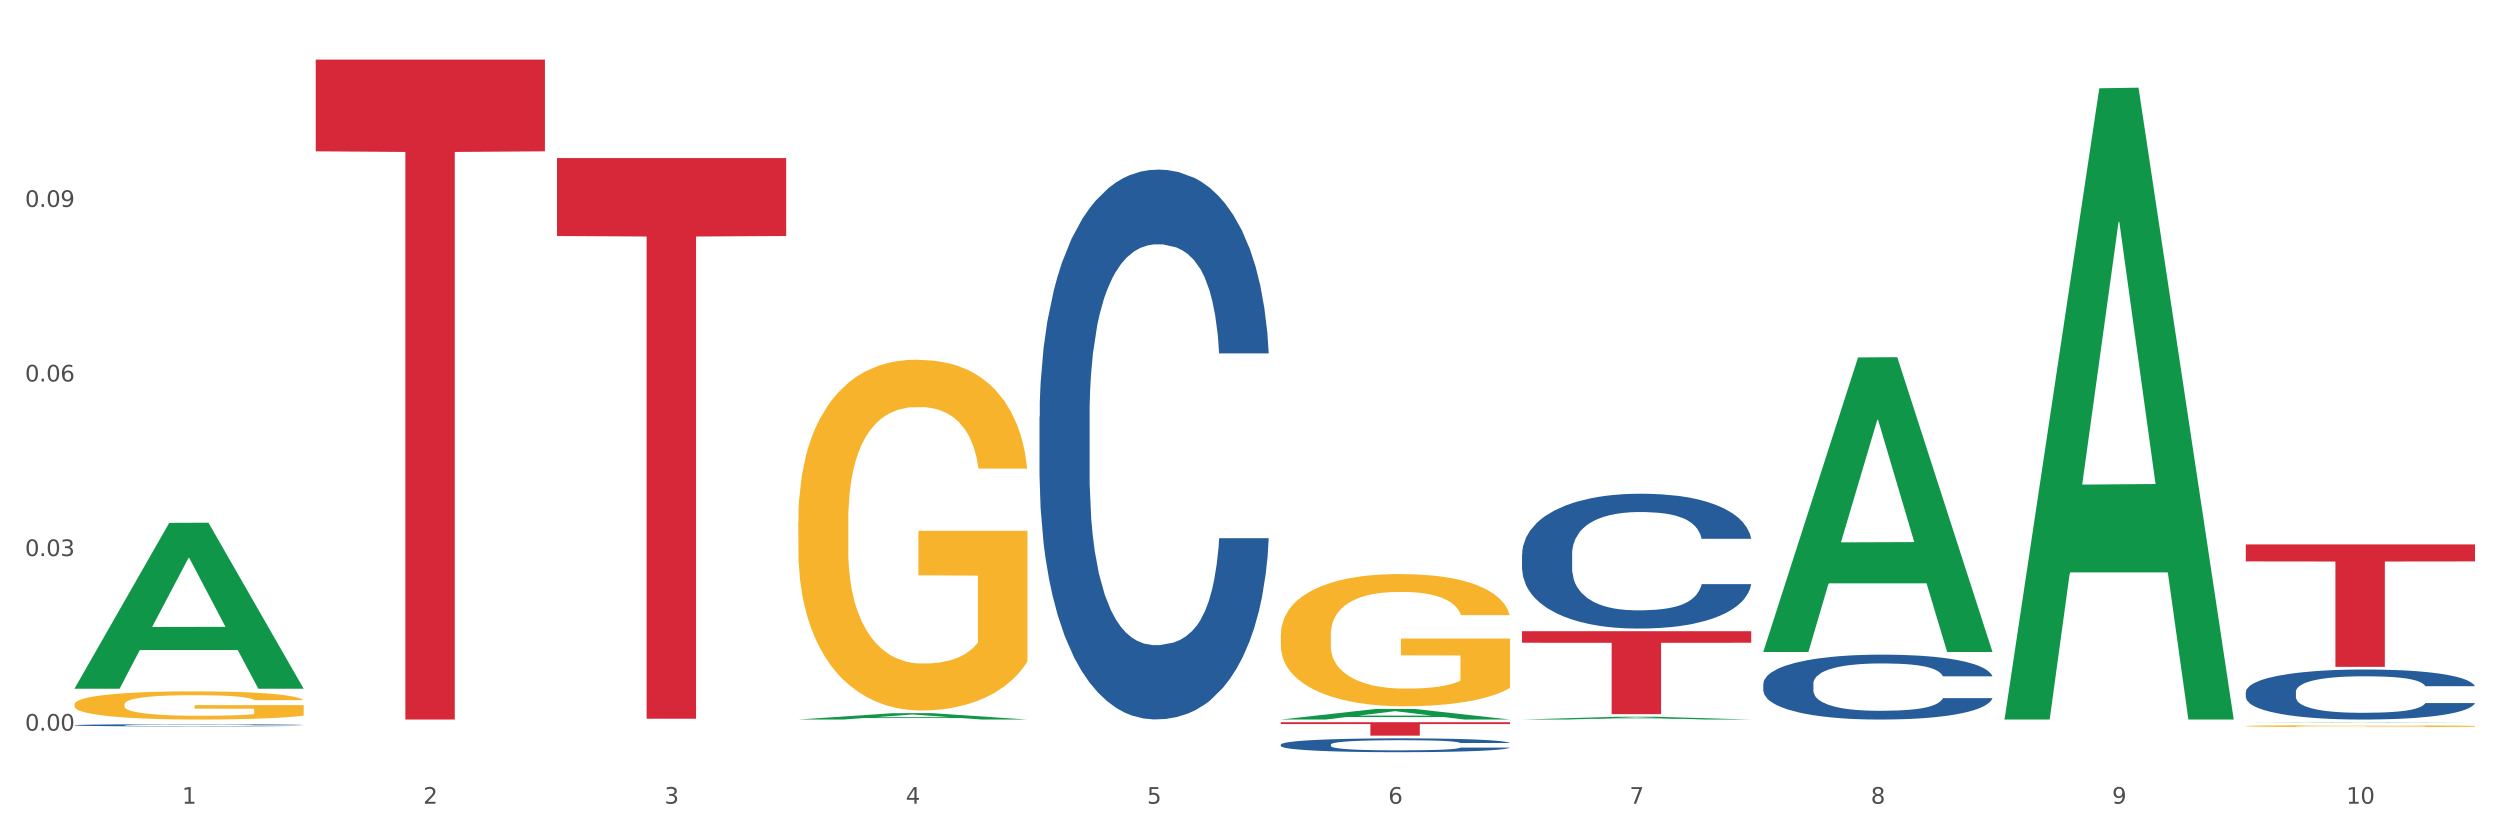 <?xml version="1.0" encoding="utf-8" standalone="no"?>
<!DOCTYPE svg PUBLIC "-//W3C//DTD SVG 1.1//EN"
  "http://www.w3.org/Graphics/SVG/1.1/DTD/svg11.dtd">
<svg xmlns:xlink="http://www.w3.org/1999/xlink" width="1080pt" height="360pt" viewBox="0 0 1080 360" xmlns="http://www.w3.org/2000/svg" version="1.1">
 <rect x="0" y="0" width="1080" height="360" fill="#333333" stroke="none"/>
 <defs>
  <style type="text/css">*{stroke-linejoin: round; stroke-linecap: butt}</style>
 </defs>
 <g id="figure_1">
  <g id="patch_1">
   <path d="M 0 360 
L 1080 360 
L 1080 0 
L 0 0 
z
" style="fill: #ffffff; stroke: #ffffff; stroke-linejoin: miter"/>
  </g>
  <g id="axes_1">
   <g id="matplotlib.axis_1">
    <g id="xtick_1">
     <g id="text_1">
      <!-- 1 -->
      <g style="fill: #4d4d4d" transform="translate(78.627 347.204) scale(0.096 -0.096)">
       <defs>
        <path id="DejaVuSans-31" d="M 794 531 
L 1825 531 
L 1825 4091 
L 703 3866 
L 703 4441 
L 1819 4666 
L 2450 4666 
L 2450 531 
L 3481 531 
L 3481 0 
L 794 0 
L 794 531 
z
" transform="scale(0.016)"/>
       </defs>
       <use xlink:href="#DejaVuSans-31"/>
      </g>
     </g>
    </g>
    <g id="xtick_2">
     <g id="text_2">
      <!-- 2 -->
      <g style="fill: #4d4d4d" transform="translate(182.851 347.204) scale(0.096 -0.096)">
       <defs>
        <path id="DejaVuSans-32" d="M 1228 531 
L 3431 531 
L 3431 0 
L 469 0 
L 469 531 
Q 828 903 1448 1529 
Q 2069 2156 2228 2338 
Q 2531 2678 2651 2914 
Q 2772 3150 2772 3378 
Q 2772 3750 2511 3984 
Q 2250 4219 1831 4219 
Q 1534 4219 1204 4116 
Q 875 4013 500 3803 
L 500 4441 
Q 881 4594 1212 4672 
Q 1544 4750 1819 4750 
Q 2544 4750 2975 4387 
Q 3406 4025 3406 3419 
Q 3406 3131 3298 2873 
Q 3191 2616 2906 2266 
Q 2828 2175 2409 1742 
Q 1991 1309 1228 531 
z
" transform="scale(0.016)"/>
       </defs>
       <use xlink:href="#DejaVuSans-32"/>
      </g>
     </g>
    </g>
    <g id="xtick_3">
     <g id="text_3">
      <!-- 3 -->
      <g style="fill: #4d4d4d" transform="translate(287.074 347.204) scale(0.096 -0.096)">
       <defs>
        <path id="DejaVuSans-33" d="M 2597 2516 
Q 3050 2419 3304 2112 
Q 3559 1806 3559 1356 
Q 3559 666 3084 287 
Q 2609 -91 1734 -91 
Q 1441 -91 1130 -33 
Q 819 25 488 141 
L 488 750 
Q 750 597 1062 519 
Q 1375 441 1716 441 
Q 2309 441 2620 675 
Q 2931 909 2931 1356 
Q 2931 1769 2642 2001 
Q 2353 2234 1838 2234 
L 1294 2234 
L 1294 2753 
L 1863 2753 
Q 2328 2753 2575 2939 
Q 2822 3125 2822 3475 
Q 2822 3834 2567 4026 
Q 2313 4219 1838 4219 
Q 1578 4219 1281 4162 
Q 984 4106 628 3988 
L 628 4550 
Q 988 4650 1302 4700 
Q 1616 4750 1894 4750 
Q 2613 4750 3031 4423 
Q 3450 4097 3450 3541 
Q 3450 3153 3228 2886 
Q 3006 2619 2597 2516 
z
" transform="scale(0.016)"/>
       </defs>
       <use xlink:href="#DejaVuSans-33"/>
      </g>
     </g>
    </g>
    <g id="xtick_4">
     <g id="text_4">
      <!-- 4 -->
      <g style="fill: #4d4d4d" transform="translate(391.298 347.204) scale(0.096 -0.096)">
       <defs>
        <path id="DejaVuSans-34" d="M 2419 4116 
L 825 1625 
L 2419 1625 
L 2419 4116 
z
M 2253 4666 
L 3047 4666 
L 3047 1625 
L 3713 1625 
L 3713 1100 
L 3047 1100 
L 3047 0 
L 2419 0 
L 2419 1100 
L 313 1100 
L 313 1709 
L 2253 4666 
z
" transform="scale(0.016)"/>
       </defs>
       <use xlink:href="#DejaVuSans-34"/>
      </g>
     </g>
    </g>
    <g id="xtick_5">
     <g id="text_5">
      <!-- 5 -->
      <g style="fill: #4d4d4d" transform="translate(495.522 347.204) scale(0.096 -0.096)">
       <defs>
        <path id="DejaVuSans-35" d="M 691 4666 
L 3169 4666 
L 3169 4134 
L 1269 4134 
L 1269 2991 
Q 1406 3038 1543 3061 
Q 1681 3084 1819 3084 
Q 2600 3084 3056 2656 
Q 3513 2228 3513 1497 
Q 3513 744 3044 326 
Q 2575 -91 1722 -91 
Q 1428 -91 1123 -41 
Q 819 9 494 109 
L 494 744 
Q 775 591 1075 516 
Q 1375 441 1709 441 
Q 2250 441 2565 725 
Q 2881 1009 2881 1497 
Q 2881 1984 2565 2268 
Q 2250 2553 1709 2553 
Q 1456 2553 1204 2497 
Q 953 2441 691 2322 
L 691 4666 
z
" transform="scale(0.016)"/>
       </defs>
       <use xlink:href="#DejaVuSans-35"/>
      </g>
     </g>
    </g>
    <g id="xtick_6">
     <g id="text_6">
      <!-- 6 -->
      <g style="fill: #4d4d4d" transform="translate(599.745 347.204) scale(0.096 -0.096)">
       <defs>
        <path id="DejaVuSans-36" d="M 2113 2584 
Q 1688 2584 1439 2293 
Q 1191 2003 1191 1497 
Q 1191 994 1439 701 
Q 1688 409 2113 409 
Q 2538 409 2786 701 
Q 3034 994 3034 1497 
Q 3034 2003 2786 2293 
Q 2538 2584 2113 2584 
z
M 3366 4563 
L 3366 3988 
Q 3128 4100 2886 4159 
Q 2644 4219 2406 4219 
Q 1781 4219 1451 3797 
Q 1122 3375 1075 2522 
Q 1259 2794 1537 2939 
Q 1816 3084 2150 3084 
Q 2853 3084 3261 2657 
Q 3669 2231 3669 1497 
Q 3669 778 3244 343 
Q 2819 -91 2113 -91 
Q 1303 -91 875 529 
Q 447 1150 447 2328 
Q 447 3434 972 4092 
Q 1497 4750 2381 4750 
Q 2619 4750 2861 4703 
Q 3103 4656 3366 4563 
z
" transform="scale(0.016)"/>
       </defs>
       <use xlink:href="#DejaVuSans-36"/>
      </g>
     </g>
    </g>
    <g id="xtick_7">
     <g id="text_7">
      <!-- 7 -->
      <g style="fill: #4d4d4d" transform="translate(703.969 347.204) scale(0.096 -0.096)">
       <defs>
        <path id="DejaVuSans-37" d="M 525 4666 
L 3525 4666 
L 3525 4397 
L 1831 0 
L 1172 0 
L 2766 4134 
L 525 4134 
L 525 4666 
z
" transform="scale(0.016)"/>
       </defs>
       <use xlink:href="#DejaVuSans-37"/>
      </g>
     </g>
    </g>
    <g id="xtick_8">
     <g id="text_8">
      <!-- 8 -->
      <g style="fill: #4d4d4d" transform="translate(808.193 347.204) scale(0.096 -0.096)">
       <defs>
        <path id="DejaVuSans-38" d="M 2034 2216 
Q 1584 2216 1326 1975 
Q 1069 1734 1069 1313 
Q 1069 891 1326 650 
Q 1584 409 2034 409 
Q 2484 409 2743 651 
Q 3003 894 3003 1313 
Q 3003 1734 2745 1975 
Q 2488 2216 2034 2216 
z
M 1403 2484 
Q 997 2584 770 2862 
Q 544 3141 544 3541 
Q 544 4100 942 4425 
Q 1341 4750 2034 4750 
Q 2731 4750 3128 4425 
Q 3525 4100 3525 3541 
Q 3525 3141 3298 2862 
Q 3072 2584 2669 2484 
Q 3125 2378 3379 2068 
Q 3634 1759 3634 1313 
Q 3634 634 3220 271 
Q 2806 -91 2034 -91 
Q 1263 -91 848 271 
Q 434 634 434 1313 
Q 434 1759 690 2068 
Q 947 2378 1403 2484 
z
M 1172 3481 
Q 1172 3119 1398 2916 
Q 1625 2713 2034 2713 
Q 2441 2713 2670 2916 
Q 2900 3119 2900 3481 
Q 2900 3844 2670 4047 
Q 2441 4250 2034 4250 
Q 1625 4250 1398 4047 
Q 1172 3844 1172 3481 
z
" transform="scale(0.016)"/>
       </defs>
       <use xlink:href="#DejaVuSans-38"/>
      </g>
     </g>
    </g>
    <g id="xtick_9">
     <g id="text_9">
      <!-- 9 -->
      <g style="fill: #4d4d4d" transform="translate(912.416 347.204) scale(0.096 -0.096)">
       <defs>
        <path id="DejaVuSans-39" d="M 703 97 
L 703 672 
Q 941 559 1184 500 
Q 1428 441 1663 441 
Q 2288 441 2617 861 
Q 2947 1281 2994 2138 
Q 2813 1869 2534 1725 
Q 2256 1581 1919 1581 
Q 1219 1581 811 2004 
Q 403 2428 403 3163 
Q 403 3881 828 4315 
Q 1253 4750 1959 4750 
Q 2769 4750 3195 4129 
Q 3622 3509 3622 2328 
Q 3622 1225 3098 567 
Q 2575 -91 1691 -91 
Q 1453 -91 1209 -44 
Q 966 3 703 97 
z
M 1959 2075 
Q 2384 2075 2632 2365 
Q 2881 2656 2881 3163 
Q 2881 3666 2632 3958 
Q 2384 4250 1959 4250 
Q 1534 4250 1286 3958 
Q 1038 3666 1038 3163 
Q 1038 2656 1286 2365 
Q 1534 2075 1959 2075 
z
" transform="scale(0.016)"/>
       </defs>
       <use xlink:href="#DejaVuSans-39"/>
      </g>
     </g>
    </g>
    <g id="xtick_10">
     <g id="text_10">
      <!-- 10 -->
      <g style="fill: #4d4d4d" transform="translate(1013.586 347.204) scale(0.096 -0.096)">
       <defs>
        <path id="DejaVuSans-30" d="M 2034 4250 
Q 1547 4250 1301 3770 
Q 1056 3291 1056 2328 
Q 1056 1369 1301 889 
Q 1547 409 2034 409 
Q 2525 409 2770 889 
Q 3016 1369 3016 2328 
Q 3016 3291 2770 3770 
Q 2525 4250 2034 4250 
z
M 2034 4750 
Q 2819 4750 3233 4129 
Q 3647 3509 3647 2328 
Q 3647 1150 3233 529 
Q 2819 -91 2034 -91 
Q 1250 -91 836 529 
Q 422 1150 422 2328 
Q 422 3509 836 4129 
Q 1250 4750 2034 4750 
z
" transform="scale(0.016)"/>
       </defs>
       <use xlink:href="#DejaVuSans-31"/>
       <use xlink:href="#DejaVuSans-30" transform="translate(63.623 0)"/>
      </g>
     </g>
    </g>
    <g id="xtick_11"/>
    <g id="xtick_12"/>
    <g id="xtick_13"/>
    <g id="xtick_14"/>
    <g id="xtick_15"/>
    <g id="xtick_16"/>
    <g id="xtick_17"/>
    <g id="xtick_18"/>
    <g id="xtick_19"/>
   </g>
   <g id="matplotlib.axis_2">
    <g id="ytick_1">
     <g id="text_11">
      <!-- 0.00 -->
      <g style="fill: #4d4d4d" transform="translate(10.8 315.636) scale(0.096 -0.096)">
       <defs>
        <path id="DejaVuSans-2e" d="M 684 794 
L 1344 794 
L 1344 0 
L 684 0 
L 684 794 
z
" transform="scale(0.016)"/>
       </defs>
       <use xlink:href="#DejaVuSans-30"/>
       <use xlink:href="#DejaVuSans-2e" transform="translate(63.623 0)"/>
       <use xlink:href="#DejaVuSans-30" transform="translate(95.41 0)"/>
       <use xlink:href="#DejaVuSans-30" transform="translate(159.033 0)"/>
      </g>
     </g>
    </g>
    <g id="ytick_2">
     <g id="text_12">
      <!-- 0.03 -->
      <g style="fill: #4d4d4d" transform="translate(10.8 240.22) scale(0.096 -0.096)">
       <use xlink:href="#DejaVuSans-30"/>
       <use xlink:href="#DejaVuSans-2e" transform="translate(63.623 0)"/>
       <use xlink:href="#DejaVuSans-30" transform="translate(95.41 0)"/>
       <use xlink:href="#DejaVuSans-33" transform="translate(159.033 0)"/>
      </g>
     </g>
    </g>
    <g id="ytick_3">
     <g id="text_13">
      <!-- 0.06 -->
      <g style="fill: #4d4d4d" transform="translate(10.8 164.803) scale(0.096 -0.096)">
       <use xlink:href="#DejaVuSans-30"/>
       <use xlink:href="#DejaVuSans-2e" transform="translate(63.623 0)"/>
       <use xlink:href="#DejaVuSans-30" transform="translate(95.41 0)"/>
       <use xlink:href="#DejaVuSans-36" transform="translate(159.033 0)"/>
      </g>
     </g>
    </g>
    <g id="ytick_4">
     <g id="text_14">
      <!-- 0.09 -->
      <g style="fill: #4d4d4d" transform="translate(10.8 89.387) scale(0.096 -0.096)">
       <use xlink:href="#DejaVuSans-30"/>
       <use xlink:href="#DejaVuSans-2e" transform="translate(63.623 0)"/>
       <use xlink:href="#DejaVuSans-30" transform="translate(95.41 0)"/>
       <use xlink:href="#DejaVuSans-39" transform="translate(159.033 0)"/>
      </g>
     </g>
    </g>
    <g id="ytick_5"/>
    <g id="ytick_6"/>
    <g id="ytick_7"/>
    <g id="ytick_8"/>
   </g>
   <g id="PolyCollection_1">
    <path d="M 32.175 297.394 
L 32.277 297.327 
L 73.107 225.873 
L 90.051 225.805 
L 131.187 297.529 
L 111.589 297.529 
L 102.709 280.827 
L 60.552 280.827 
L 60.246 281.097 
L 51.671 297.529 
L 32.175 297.529 
L 32.175 297.394 
L 65.86 270.86 
L 97.401 270.793 
L 81.783 241.093 
L 81.579 240.958 
L 81.375 241.16 
L 65.758 270.793 
L 65.86 270.86 
L 32.175 297.394 
z
" clip-path="url(#p6a939db46a)" style="fill: #109648"/>
    <path d="M 657.517 239.465 
L 657.634 239.412 
L 657.634 237.922 
L 657.985 235.9 
L 659.272 232.176 
L 660.911 229.356 
L 663.72 226.057 
L 665.241 224.674 
L 667.231 223.131 
L 671.327 220.63 
L 676.008 218.502 
L 679.285 217.332 
L 681.743 216.587 
L 687.244 215.257 
L 690.404 214.671 
L 693.681 214.193 
L 696.49 213.873 
L 701.171 213.501 
L 704.916 213.341 
L 709.247 213.288 
L 712.875 213.341 
L 717.673 213.554 
L 724.695 214.193 
L 727.387 214.565 
L 731.015 215.204 
L 734.76 216.055 
L 737.803 216.906 
L 741.314 218.13 
L 744.943 219.726 
L 748.454 221.748 
L 750.911 223.61 
L 752.901 225.578 
L 754.657 227.973 
L 755.944 230.58 
L 756.529 232.761 
L 735.112 232.761 
L 734.526 230.793 
L 733.356 228.664 
L 732.186 227.228 
L 730.898 226.057 
L 728.909 224.727 
L 727.153 223.876 
L 724.227 222.865 
L 721.535 222.227 
L 719.312 221.854 
L 716.62 221.535 
L 710.885 221.216 
L 706.789 221.216 
L 704.214 221.322 
L 701.054 221.588 
L 698.362 221.961 
L 695.202 222.599 
L 692.745 223.291 
L 690.287 224.195 
L 688.882 224.834 
L 686.776 226.004 
L 685.371 226.962 
L 683.499 228.611 
L 682.445 229.782 
L 680.573 232.814 
L 679.754 235.049 
L 679.402 236.592 
L 679.168 238.294 
L 679.168 246.594 
L 679.871 250.319 
L 680.456 251.915 
L 681.392 253.724 
L 683.148 256.065 
L 685.722 258.353 
L 688.414 260.002 
L 690.638 261.013 
L 692.745 261.758 
L 694.851 262.343 
L 697.426 262.875 
L 699.533 263.194 
L 702.693 263.514 
L 706.438 263.673 
L 709.364 263.673 
L 715.332 263.407 
L 718.024 263.141 
L 720.599 262.769 
L 723.408 262.183 
L 725.632 261.545 
L 726.919 261.066 
L 729.026 260.055 
L 730.664 258.991 
L 732.069 257.767 
L 733.005 256.703 
L 734.058 255.107 
L 734.877 253.298 
L 735.112 252.341 
L 756.529 252.341 
L 756.061 254.256 
L 755.242 256.118 
L 753.603 258.619 
L 752.316 260.055 
L 750.326 261.811 
L 748.22 263.301 
L 745.294 264.95 
L 742.602 266.174 
L 739.793 267.238 
L 736.75 268.196 
L 731.249 269.526 
L 729.26 269.898 
L 725.046 270.537 
L 721.769 270.909 
L 716.971 271.281 
L 712.055 271.494 
L 706.906 271.548 
L 702.341 271.441 
L 697.309 271.122 
L 694.149 270.803 
L 690.638 270.324 
L 686.542 269.579 
L 682.679 268.674 
L 679.051 267.61 
L 675.657 266.387 
L 672.497 265.003 
L 668.401 262.716 
L 665.358 260.481 
L 663.134 258.406 
L 661.613 256.65 
L 660.091 254.416 
L 659.272 252.873 
L 657.985 249.148 
L 657.517 245.69 
L 657.517 239.465 
z
" clip-path="url(#p6a939db46a)" style="fill: #255c99"/>
    <path d="M 761.74 295.403 
L 761.857 295.378 
L 761.857 294.661 
L 762.208 293.688 
L 763.496 291.895 
L 765.134 290.538 
L 767.943 288.951 
L 769.465 288.285 
L 771.454 287.542 
L 775.551 286.339 
L 780.232 285.315 
L 783.509 284.751 
L 785.967 284.393 
L 791.467 283.753 
L 794.627 283.471 
L 797.904 283.24 
L 800.713 283.087 
L 805.395 282.908 
L 809.14 282.831 
L 813.47 282.805 
L 817.098 282.831 
L 821.897 282.933 
L 828.919 283.24 
L 831.611 283.42 
L 835.239 283.727 
L 838.984 284.137 
L 842.027 284.546 
L 845.538 285.135 
L 849.166 285.903 
L 852.677 286.877 
L 855.135 287.773 
L 857.125 288.72 
L 858.88 289.872 
L 860.168 291.127 
L 860.753 292.177 
L 839.335 292.177 
L 838.75 291.23 
L 837.58 290.205 
L 836.409 289.514 
L 835.122 288.951 
L 833.132 288.31 
L 831.377 287.901 
L 828.451 287.414 
L 825.759 287.107 
L 823.535 286.928 
L 820.843 286.774 
L 815.109 286.62 
L 811.012 286.62 
L 808.438 286.672 
L 805.278 286.8 
L 802.586 286.979 
L 799.426 287.286 
L 796.968 287.619 
L 794.51 288.054 
L 793.106 288.362 
L 790.999 288.925 
L 789.595 289.386 
L 787.722 290.18 
L 786.669 290.743 
L 784.796 292.203 
L 783.977 293.278 
L 783.626 294.021 
L 783.392 294.84 
L 783.392 298.835 
L 784.094 300.627 
L 784.679 301.395 
L 785.616 302.266 
L 787.371 303.393 
L 789.946 304.494 
L 792.638 305.287 
L 794.862 305.774 
L 796.968 306.132 
L 799.075 306.414 
L 801.65 306.67 
L 803.756 306.824 
L 806.916 306.978 
L 810.661 307.054 
L 813.587 307.054 
L 819.556 306.926 
L 822.248 306.798 
L 824.823 306.619 
L 827.632 306.337 
L 829.855 306.03 
L 831.143 305.8 
L 833.249 305.313 
L 834.888 304.801 
L 836.292 304.212 
L 837.229 303.7 
L 838.282 302.932 
L 839.101 302.061 
L 839.335 301.6 
L 860.753 301.6 
L 860.285 302.522 
L 859.465 303.418 
L 857.827 304.622 
L 856.539 305.313 
L 854.55 306.158 
L 852.443 306.875 
L 849.517 307.669 
L 846.825 308.258 
L 844.017 308.77 
L 840.974 309.231 
L 835.473 309.871 
L 833.483 310.05 
L 829.27 310.358 
L 825.993 310.537 
L 821.195 310.716 
L 816.279 310.818 
L 811.13 310.844 
L 806.565 310.793 
L 801.533 310.639 
L 798.373 310.486 
L 794.862 310.255 
L 790.765 309.897 
L 786.903 309.461 
L 783.275 308.949 
L 779.881 308.36 
L 776.721 307.694 
L 772.625 306.593 
L 769.582 305.518 
L 767.358 304.519 
L 765.837 303.674 
L 764.315 302.599 
L 763.496 301.856 
L 762.208 300.064 
L 761.74 298.399 
L 761.74 295.403 
z
" clip-path="url(#p6a939db46a)" style="fill: #255c99"/>
    <path d="M 970.188 298.938 
L 970.305 298.918 
L 970.305 298.365 
L 970.656 297.615 
L 971.943 296.233 
L 973.582 295.186 
L 976.39 293.962 
L 977.912 293.449 
L 979.902 292.876 
L 983.998 291.948 
L 988.679 291.158 
L 991.956 290.724 
L 994.414 290.447 
L 999.915 289.954 
L 1003.075 289.737 
L 1006.352 289.559 
L 1009.161 289.44 
L 1013.842 289.302 
L 1017.587 289.243 
L 1021.917 289.223 
L 1025.546 289.243 
L 1030.344 289.322 
L 1037.366 289.559 
L 1040.058 289.697 
L 1043.686 289.934 
L 1047.431 290.25 
L 1050.474 290.566 
L 1053.985 291.02 
L 1057.613 291.612 
L 1061.125 292.363 
L 1063.582 293.054 
L 1065.572 293.784 
L 1067.327 294.673 
L 1068.615 295.64 
L 1069.2 296.45 
L 1047.782 296.45 
L 1047.197 295.719 
L 1046.027 294.93 
L 1044.857 294.396 
L 1043.569 293.962 
L 1041.58 293.468 
L 1039.824 293.152 
L 1036.898 292.777 
L 1034.206 292.54 
L 1031.983 292.402 
L 1029.291 292.284 
L 1023.556 292.165 
L 1019.46 292.165 
L 1016.885 292.205 
L 1013.725 292.303 
L 1011.033 292.442 
L 1007.873 292.679 
L 1005.415 292.935 
L 1002.958 293.271 
L 1001.553 293.508 
L 999.447 293.942 
L 998.042 294.298 
L 996.17 294.91 
L 995.116 295.344 
L 993.244 296.47 
L 992.424 297.299 
L 992.073 297.872 
L 991.839 298.503 
L 991.839 301.584 
L 992.541 302.966 
L 993.127 303.558 
L 994.063 304.229 
L 995.818 305.098 
L 998.393 305.947 
L 1001.085 306.559 
L 1003.309 306.935 
L 1005.415 307.211 
L 1007.522 307.428 
L 1010.097 307.626 
L 1012.203 307.744 
L 1015.363 307.863 
L 1019.109 307.922 
L 1022.035 307.922 
L 1028.003 307.823 
L 1030.695 307.724 
L 1033.27 307.586 
L 1036.079 307.369 
L 1038.303 307.132 
L 1039.59 306.954 
L 1041.697 306.579 
L 1043.335 306.184 
L 1044.739 305.73 
L 1045.676 305.335 
L 1046.729 304.743 
L 1047.548 304.072 
L 1047.782 303.716 
L 1069.2 303.716 
L 1068.732 304.427 
L 1067.913 305.118 
L 1066.274 306.046 
L 1064.987 306.579 
L 1062.997 307.231 
L 1060.89 307.784 
L 1057.965 308.396 
L 1055.273 308.85 
L 1052.464 309.245 
L 1049.421 309.6 
L 1043.92 310.094 
L 1041.931 310.232 
L 1037.717 310.469 
L 1034.44 310.607 
L 1029.642 310.745 
L 1024.726 310.824 
L 1019.577 310.844 
L 1015.012 310.805 
L 1009.98 310.686 
L 1006.82 310.568 
L 1003.309 310.39 
L 999.212 310.113 
L 995.35 309.778 
L 991.722 309.383 
L 988.328 308.929 
L 985.168 308.415 
L 981.072 307.566 
L 978.029 306.737 
L 975.805 305.967 
L 974.284 305.315 
L 972.762 304.486 
L 971.943 303.914 
L 970.656 302.531 
L 970.188 301.248 
L 970.188 298.938 
z
" clip-path="url(#p6a939db46a)" style="fill: #255c99"/>
    <path d="M 32.175 313.285 
L 32.292 313.285 
L 32.292 313.26 
L 32.643 313.228 
L 33.931 313.167 
L 35.569 313.122 
L 38.378 313.068 
L 39.899 313.046 
L 41.889 313.021 
L 45.985 312.981 
L 50.667 312.946 
L 53.944 312.927 
L 56.401 312.915 
L 61.902 312.894 
L 65.062 312.884 
L 68.339 312.876 
L 71.148 312.871 
L 75.829 312.865 
L 79.575 312.863 
L 83.905 312.862 
L 87.533 312.863 
L 92.331 312.866 
L 99.354 312.876 
L 102.045 312.882 
L 105.674 312.893 
L 109.419 312.906 
L 112.462 312.92 
L 115.973 312.94 
L 119.601 312.966 
L 123.112 312.999 
L 125.57 313.029 
L 127.559 313.061 
L 129.315 313.099 
L 130.602 313.142 
L 131.187 313.177 
L 109.77 313.177 
L 109.185 313.145 
L 108.014 313.111 
L 106.844 313.087 
L 105.557 313.068 
L 103.567 313.047 
L 101.811 313.033 
L 98.886 313.017 
L 96.194 313.006 
L 93.97 313 
L 91.278 312.995 
L 85.543 312.99 
L 81.447 312.99 
L 78.872 312.992 
L 75.712 312.996 
L 73.021 313.002 
L 69.861 313.012 
L 67.403 313.024 
L 64.945 313.038 
L 63.541 313.049 
L 61.434 313.068 
L 60.03 313.083 
L 58.157 313.11 
L 57.104 313.129 
L 55.231 313.178 
L 54.412 313.214 
L 54.061 313.239 
L 53.827 313.267 
L 53.827 313.401 
L 54.529 313.461 
L 55.114 313.487 
L 56.05 313.516 
L 57.806 313.554 
L 60.381 313.591 
L 63.072 313.618 
L 65.296 313.634 
L 67.403 313.646 
L 69.509 313.656 
L 72.084 313.664 
L 74.191 313.67 
L 77.351 313.675 
L 81.096 313.677 
L 84.022 313.677 
L 89.991 313.673 
L 92.683 313.669 
L 95.257 313.663 
L 98.066 313.653 
L 100.29 313.643 
L 101.577 313.635 
L 103.684 313.619 
L 105.322 313.602 
L 106.727 313.582 
L 107.663 313.565 
L 108.717 313.539 
L 109.536 313.509 
L 109.77 313.494 
L 131.187 313.494 
L 130.719 313.525 
L 129.9 313.555 
L 128.262 313.596 
L 126.974 313.619 
L 124.985 313.647 
L 122.878 313.671 
L 119.952 313.698 
L 117.26 313.718 
L 114.451 313.735 
L 111.408 313.751 
L 105.908 313.772 
L 103.918 313.778 
L 99.705 313.789 
L 96.428 313.795 
L 91.629 313.801 
L 86.714 313.804 
L 81.564 313.805 
L 77 313.803 
L 71.967 313.798 
L 68.807 313.793 
L 65.296 313.785 
L 61.2 313.773 
L 57.338 313.758 
L 53.71 313.741 
L 50.316 313.721 
L 47.156 313.699 
L 43.059 313.662 
L 40.016 313.626 
L 37.793 313.592 
L 36.271 313.564 
L 34.75 313.528 
L 33.931 313.503 
L 32.643 313.442 
L 32.175 313.386 
L 32.175 313.285 
z
" clip-path="url(#p6a939db46a)" style="fill: #255c99"/>
    <path d="M 136.399 25.759 
L 235.411 25.759 
L 235.411 65.375 
L 196.463 65.643 
L 196.463 310.832 
L 175.112 310.832 
L 175.112 65.643 
L 136.399 65.375 
L 136.399 26.027 
L 136.399 25.759 
z
" clip-path="url(#p6a939db46a)" style="fill: #d62839"/>
    <path d="M 32.175 304.298 
L 32.292 304.287 
L 32.292 303.887 
L 32.526 303.542 
L 33.695 302.708 
L 35.448 302.019 
L 36.734 301.653 
L 38.02 301.353 
L 39.54 301.052 
L 41.41 300.741 
L 44.8 300.286 
L 46.904 300.052 
L 49.476 299.808 
L 54.152 299.452 
L 57.542 299.252 
L 61.049 299.085 
L 66.777 298.885 
L 70.517 298.796 
L 74.492 298.73 
L 79.285 298.685 
L 82.909 298.674 
L 90.858 298.707 
L 97.638 298.807 
L 100.911 298.885 
L 105.119 299.019 
L 107.34 299.108 
L 110.964 299.285 
L 114.705 299.519 
L 117.277 299.719 
L 121.134 300.097 
L 124.057 300.475 
L 126.745 300.941 
L 128.148 301.264 
L 129.2 301.564 
L 130.135 301.908 
L 131.071 302.453 
L 110.029 302.453 
L 109.211 302.064 
L 107.925 301.697 
L 106.054 301.341 
L 104.418 301.119 
L 101.612 300.841 
L 99.041 300.663 
L 96.352 300.53 
L 93.079 300.419 
L 90.507 300.363 
L 86.883 300.319 
L 79.752 300.33 
L 74.96 300.419 
L 71.686 300.53 
L 69.582 300.63 
L 67.712 300.741 
L 65.608 300.897 
L 63.153 301.13 
L 61.399 301.341 
L 59.646 301.608 
L 58.243 301.875 
L 56.957 302.186 
L 55.905 302.52 
L 55.087 302.864 
L 54.386 303.286 
L 53.801 303.987 
L 53.801 305.509 
L 54.035 305.854 
L 54.619 306.309 
L 55.321 306.654 
L 56.49 307.065 
L 57.542 307.343 
L 59.529 307.743 
L 61.75 308.077 
L 63.504 308.288 
L 65.257 308.466 
L 68.296 308.71 
L 71.686 308.91 
L 74.609 309.032 
L 78.583 309.144 
L 81.272 309.188 
L 83.61 309.21 
L 89.338 309.21 
L 93.429 309.177 
L 97.988 309.099 
L 101.495 308.999 
L 104.418 308.877 
L 107.691 308.677 
L 109.795 308.488 
L 109.795 306.165 
L 84.078 306.154 
L 84.078 304.609 
L 131.187 304.609 
L 131.187 309.144 
L 129.2 309.377 
L 126.979 309.588 
L 124.641 309.777 
L 121.134 310.01 
L 116.926 310.233 
L 113.185 310.388 
L 109.211 310.522 
L 104.535 310.644 
L 98.456 310.755 
L 94.715 310.8 
L 90.039 310.833 
L 84.545 310.844 
L 79.752 310.822 
L 75.076 310.766 
L 70.167 310.666 
L 65.374 310.522 
L 61.75 310.377 
L 58.126 310.199 
L 54.269 309.966 
L 51.229 309.744 
L 48.891 309.544 
L 46.32 309.288 
L 43.514 308.955 
L 41.41 308.655 
L 39.54 308.343 
L 37.552 307.943 
L 36.15 307.599 
L 34.747 307.165 
L 33.928 306.843 
L 32.993 306.343 
L 32.292 305.643 
L 32.175 304.298 
z
" clip-path="url(#p6a939db46a)" style="fill: #f7b32b"/>
    <path d="M 240.622 68.293 
L 339.635 68.293 
L 339.635 101.95 
L 300.687 102.178 
L 300.687 310.489 
L 279.336 310.489 
L 279.336 102.178 
L 240.622 101.95 
L 240.622 68.521 
L 240.622 68.293 
z
" clip-path="url(#p6a939db46a)" style="fill: #d62839"/>
    <path d="M 553.293 311.989 
L 652.306 311.989 
L 652.306 312.799 
L 613.358 312.805 
L 613.358 317.821 
L 592.006 317.821 
L 592.006 312.805 
L 553.293 312.799 
L 553.293 311.994 
L 553.293 311.989 
z
" clip-path="url(#p6a939db46a)" style="fill: #d62839"/>
    <path d="M 657.517 272.692 
L 756.529 272.692 
L 756.529 277.668 
L 717.581 277.702 
L 717.581 308.496 
L 696.23 308.496 
L 696.23 277.702 
L 657.517 277.668 
L 657.517 272.726 
L 657.517 272.692 
z
" clip-path="url(#p6a939db46a)" style="fill: #d62839"/>
    <path d="M 970.188 235.177 
L 1069.2 235.177 
L 1069.2 242.529 
L 1030.252 242.578 
L 1030.252 288.078 
L 1008.901 288.078 
L 1008.901 242.578 
L 970.188 242.529 
L 970.188 235.227 
L 970.188 235.177 
z
" clip-path="url(#p6a939db46a)" style="fill: #d62839"/>
    <path d="M 553.293 321.654 
L 553.41 321.649 
L 553.41 321.496 
L 553.761 321.288 
L 555.049 320.906 
L 556.687 320.616 
L 559.496 320.277 
L 561.017 320.135 
L 563.007 319.977 
L 567.103 319.72 
L 571.785 319.501 
L 575.062 319.381 
L 577.52 319.305 
L 583.02 319.168 
L 586.18 319.108 
L 589.457 319.059 
L 592.266 319.026 
L 596.948 318.988 
L 600.693 318.971 
L 605.023 318.966 
L 608.651 318.971 
L 613.45 318.993 
L 620.472 319.059 
L 623.164 319.097 
L 626.792 319.163 
L 630.537 319.25 
L 633.58 319.337 
L 637.091 319.463 
L 640.719 319.627 
L 644.23 319.835 
L 646.688 320.026 
L 648.677 320.228 
L 650.433 320.474 
L 651.72 320.742 
L 652.306 320.966 
L 630.888 320.966 
L 630.303 320.764 
L 629.132 320.545 
L 627.962 320.398 
L 626.675 320.277 
L 624.685 320.141 
L 622.929 320.053 
L 620.004 319.949 
L 617.312 319.884 
L 615.088 319.846 
L 612.396 319.813 
L 606.661 319.78 
L 602.565 319.78 
L 599.99 319.791 
L 596.83 319.818 
L 594.139 319.857 
L 590.979 319.922 
L 588.521 319.993 
L 586.063 320.086 
L 584.659 320.152 
L 582.552 320.272 
L 581.148 320.37 
L 579.275 320.54 
L 578.222 320.66 
L 576.349 320.971 
L 575.53 321.201 
L 575.179 321.359 
L 574.945 321.534 
L 574.945 322.387 
L 575.647 322.769 
L 576.232 322.933 
L 577.168 323.119 
L 578.924 323.359 
L 581.499 323.594 
L 584.191 323.764 
L 586.414 323.868 
L 588.521 323.944 
L 590.628 324.004 
L 593.202 324.059 
L 595.309 324.092 
L 598.469 324.124 
L 602.214 324.141 
L 605.14 324.141 
L 611.109 324.113 
L 613.801 324.086 
L 616.375 324.048 
L 619.184 323.988 
L 621.408 323.922 
L 622.695 323.873 
L 624.802 323.769 
L 626.441 323.66 
L 627.845 323.534 
L 628.781 323.425 
L 629.835 323.261 
L 630.654 323.075 
L 630.888 322.977 
L 652.306 322.977 
L 651.837 323.174 
L 651.018 323.365 
L 649.38 323.622 
L 648.092 323.769 
L 646.103 323.949 
L 643.996 324.102 
L 641.07 324.272 
L 638.378 324.398 
L 635.569 324.507 
L 632.526 324.605 
L 627.026 324.742 
L 625.036 324.78 
L 620.823 324.846 
L 617.546 324.884 
L 612.747 324.922 
L 607.832 324.944 
L 602.682 324.95 
L 598.118 324.939 
L 593.085 324.906 
L 589.925 324.873 
L 586.414 324.824 
L 582.318 324.747 
L 578.456 324.654 
L 574.828 324.545 
L 571.434 324.419 
L 568.274 324.277 
L 564.177 324.042 
L 561.135 323.813 
L 558.911 323.6 
L 557.389 323.419 
L 555.868 323.19 
L 555.049 323.031 
L 553.761 322.649 
L 553.293 322.294 
L 553.293 321.654 
z
" clip-path="url(#p6a939db46a)" style="fill: #255c99"/>
    <path d="M 449.069 179.997 
L 449.187 179.78 
L 449.187 173.706 
L 449.538 165.462 
L 450.825 150.277 
L 452.464 138.78 
L 455.272 125.33 
L 456.794 119.69 
L 458.783 113.399 
L 462.88 103.203 
L 467.561 94.525 
L 470.838 89.753 
L 473.296 86.716 
L 478.797 81.293 
L 481.957 78.906 
L 485.234 76.954 
L 488.042 75.652 
L 492.724 74.134 
L 496.469 73.483 
L 500.799 73.266 
L 504.427 73.483 
L 509.226 74.351 
L 516.248 76.954 
L 518.94 78.472 
L 522.568 81.076 
L 526.313 84.547 
L 529.356 88.017 
L 532.867 93.007 
L 536.495 99.515 
L 540.006 107.758 
L 542.464 115.351 
L 544.454 123.377 
L 546.209 133.139 
L 547.497 143.769 
L 548.082 152.663 
L 526.664 152.663 
L 526.079 144.637 
L 524.909 135.959 
L 523.738 130.102 
L 522.451 125.33 
L 520.461 119.907 
L 518.706 116.436 
L 515.78 112.314 
L 513.088 109.711 
L 510.864 108.192 
L 508.173 106.891 
L 502.438 105.589 
L 498.342 105.589 
L 495.767 106.023 
L 492.607 107.108 
L 489.915 108.626 
L 486.755 111.229 
L 484.297 114.049 
L 481.84 117.737 
L 480.435 120.34 
L 478.328 125.113 
L 476.924 129.018 
L 475.051 135.743 
L 473.998 140.515 
L 472.126 152.88 
L 471.306 161.991 
L 470.955 168.282 
L 470.721 175.224 
L 470.721 209.066 
L 471.423 224.251 
L 472.009 230.759 
L 472.945 238.135 
L 474.7 247.68 
L 477.275 257.008 
L 479.967 263.733 
L 482.191 267.854 
L 484.297 270.891 
L 486.404 273.278 
L 488.979 275.447 
L 491.085 276.748 
L 494.245 278.05 
L 497.991 278.701 
L 500.916 278.701 
L 506.885 277.616 
L 509.577 276.532 
L 512.152 275.013 
L 514.961 272.627 
L 517.184 270.024 
L 518.472 268.071 
L 520.578 263.949 
L 522.217 259.611 
L 523.621 254.621 
L 524.558 250.283 
L 525.611 243.775 
L 526.43 236.399 
L 526.664 232.494 
L 548.082 232.494 
L 547.614 240.304 
L 546.795 247.897 
L 545.156 258.092 
L 543.869 263.949 
L 541.879 271.108 
L 539.772 277.182 
L 536.846 283.907 
L 534.155 288.897 
L 531.346 293.235 
L 528.303 297.14 
L 522.802 302.563 
L 520.813 304.082 
L 516.599 306.685 
L 513.322 308.204 
L 508.524 309.722 
L 503.608 310.59 
L 498.459 310.807 
L 493.894 310.373 
L 488.862 309.071 
L 485.702 307.77 
L 482.191 305.817 
L 478.094 302.78 
L 474.232 299.093 
L 470.604 294.754 
L 467.21 289.764 
L 464.05 284.124 
L 459.954 274.796 
L 456.911 265.685 
L 454.687 257.225 
L 453.166 250.066 
L 451.644 240.955 
L 450.825 234.664 
L 449.538 219.478 
L 449.069 205.378 
L 449.069 179.997 
z
" clip-path="url(#p6a939db46a)" style="fill: #255c99"/>
    <path d="M 970.188 313.654 
L 970.304 313.654 
L 970.304 313.627 
L 970.538 313.604 
L 971.707 313.549 
L 973.461 313.503 
L 974.747 313.479 
L 976.032 313.459 
L 977.552 313.439 
L 979.422 313.418 
L 982.813 313.388 
L 984.917 313.373 
L 987.488 313.356 
L 992.164 313.333 
L 995.554 313.32 
L 999.061 313.308 
L 1004.789 313.295 
L 1008.53 313.289 
L 1012.505 313.285 
L 1017.297 313.282 
L 1020.921 313.281 
L 1028.87 313.283 
L 1035.65 313.29 
L 1038.923 313.295 
L 1043.132 313.304 
L 1045.353 313.31 
L 1048.977 313.322 
L 1052.717 313.337 
L 1055.289 313.351 
L 1059.147 313.376 
L 1062.069 313.401 
L 1064.758 313.432 
L 1066.161 313.453 
L 1067.213 313.473 
L 1068.148 313.496 
L 1069.083 313.532 
L 1048.041 313.532 
L 1047.223 313.506 
L 1045.937 313.482 
L 1044.067 313.458 
L 1042.43 313.443 
L 1039.625 313.425 
L 1037.053 313.413 
L 1034.364 313.404 
L 1031.091 313.397 
L 1028.52 313.393 
L 1024.896 313.39 
L 1017.765 313.391 
L 1012.972 313.397 
L 1009.699 313.404 
L 1007.595 313.411 
L 1005.724 313.418 
L 1003.62 313.429 
L 1001.165 313.444 
L 999.412 313.458 
L 997.659 313.476 
L 996.256 313.494 
L 994.97 313.514 
L 993.918 313.536 
L 993.1 313.559 
L 992.398 313.587 
L 991.814 313.634 
L 991.814 313.735 
L 992.047 313.758 
L 992.632 313.788 
L 993.333 313.811 
L 994.502 313.838 
L 995.554 313.856 
L 997.542 313.883 
L 999.763 313.905 
L 1001.516 313.919 
L 1003.27 313.931 
L 1006.309 313.947 
L 1009.699 313.96 
L 1012.621 313.968 
L 1016.596 313.976 
L 1019.285 313.979 
L 1021.623 313.98 
L 1027.351 313.98 
L 1031.442 313.978 
L 1036.001 313.973 
L 1039.508 313.966 
L 1042.43 313.958 
L 1045.704 313.945 
L 1047.808 313.932 
L 1047.808 313.778 
L 1022.09 313.777 
L 1022.09 313.675 
L 1069.2 313.675 
L 1069.2 313.976 
L 1067.213 313.991 
L 1064.992 314.005 
L 1062.654 314.018 
L 1059.147 314.033 
L 1054.938 314.048 
L 1051.198 314.058 
L 1047.223 314.067 
L 1042.547 314.075 
L 1036.469 314.083 
L 1032.728 314.086 
L 1028.052 314.088 
L 1022.558 314.089 
L 1017.765 314.087 
L 1013.089 314.084 
L 1008.179 314.077 
L 1003.387 314.067 
L 999.763 314.058 
L 996.139 314.046 
L 992.281 314.03 
L 989.242 314.016 
L 986.904 314.002 
L 984.332 313.985 
L 981.527 313.963 
L 979.422 313.943 
L 977.552 313.923 
L 975.565 313.896 
L 974.162 313.873 
L 972.759 313.845 
L 971.941 313.823 
L 971.006 313.79 
L 970.304 313.744 
L 970.188 313.654 
z
" clip-path="url(#p6a939db46a)" style="fill: #f7b32b"/>
    <path d="M 553.293 274.399 
L 553.41 274.346 
L 553.41 272.469 
L 553.644 270.851 
L 554.813 266.939 
L 556.566 263.705 
L 557.852 261.984 
L 559.138 260.575 
L 560.658 259.167 
L 562.528 257.706 
L 565.918 255.567 
L 568.022 254.472 
L 570.594 253.324 
L 575.27 251.655 
L 578.66 250.716 
L 582.167 249.934 
L 587.895 248.995 
L 591.636 248.577 
L 595.61 248.264 
L 600.403 248.056 
L 604.027 248.003 
L 611.976 248.16 
L 618.756 248.629 
L 622.029 248.995 
L 626.237 249.621 
L 628.458 250.038 
L 632.082 250.873 
L 635.823 251.968 
L 638.395 252.907 
L 642.252 254.681 
L 645.175 256.454 
L 647.863 258.645 
L 649.266 260.158 
L 650.318 261.566 
L 651.253 263.183 
L 652.189 265.739 
L 631.147 265.739 
L 630.329 263.914 
L 629.043 262.192 
L 627.173 260.523 
L 625.536 259.48 
L 622.73 258.176 
L 620.159 257.341 
L 617.47 256.715 
L 614.197 256.193 
L 611.625 255.932 
L 608.001 255.724 
L 600.87 255.776 
L 596.078 256.193 
L 592.805 256.715 
L 590.7 257.184 
L 588.83 257.706 
L 586.726 258.436 
L 584.271 259.532 
L 582.518 260.523 
L 580.764 261.775 
L 579.361 263.027 
L 578.075 264.487 
L 577.023 266.052 
L 576.205 267.669 
L 575.504 269.652 
L 574.919 272.938 
L 574.919 280.085 
L 575.153 281.702 
L 575.737 283.84 
L 576.439 285.458 
L 577.608 287.388 
L 578.66 288.692 
L 580.647 290.57 
L 582.868 292.135 
L 584.622 293.126 
L 586.375 293.96 
L 589.415 295.108 
L 592.805 296.047 
L 595.727 296.621 
L 599.702 297.142 
L 602.39 297.351 
L 604.728 297.455 
L 610.456 297.455 
L 614.548 297.299 
L 619.107 296.934 
L 622.613 296.464 
L 625.536 295.89 
L 628.809 294.951 
L 630.913 294.065 
L 630.913 283.162 
L 605.196 283.11 
L 605.196 275.859 
L 652.306 275.859 
L 652.306 297.142 
L 650.318 298.238 
L 648.097 299.229 
L 645.759 300.116 
L 642.252 301.211 
L 638.044 302.254 
L 634.303 302.985 
L 630.329 303.611 
L 625.653 304.185 
L 619.574 304.706 
L 615.833 304.915 
L 611.158 305.071 
L 605.663 305.123 
L 600.87 305.019 
L 596.195 304.758 
L 591.285 304.289 
L 586.492 303.611 
L 582.868 302.933 
L 579.244 302.098 
L 575.387 301.002 
L 572.347 299.959 
L 570.009 299.02 
L 567.438 297.82 
L 564.632 296.256 
L 562.528 294.847 
L 560.658 293.386 
L 558.67 291.509 
L 557.268 289.891 
L 555.865 287.857 
L 555.047 286.344 
L 554.111 283.997 
L 553.41 280.711 
L 553.293 274.399 
z
" clip-path="url(#p6a939db46a)" style="fill: #f7b32b"/>
    <path d="M 344.846 225.418 
L 344.963 225.279 
L 344.963 220.297 
L 345.197 216.006 
L 346.366 205.625 
L 348.119 197.044 
L 349.405 192.476 
L 350.691 188.739 
L 352.21 185.002 
L 354.081 181.127 
L 357.471 175.452 
L 359.575 172.545 
L 362.147 169.5 
L 366.823 165.071 
L 370.213 162.58 
L 373.72 160.503 
L 379.448 158.012 
L 383.188 156.905 
L 387.163 156.074 
L 391.956 155.521 
L 395.579 155.382 
L 403.529 155.797 
L 410.309 157.043 
L 413.582 158.012 
L 417.79 159.673 
L 420.011 160.78 
L 423.635 162.995 
L 427.376 165.901 
L 429.947 168.393 
L 433.805 173.099 
L 436.728 177.805 
L 439.416 183.618 
L 440.819 187.632 
L 441.871 191.369 
L 442.806 195.66 
L 443.741 202.442 
L 422.7 202.442 
L 421.882 197.597 
L 420.596 193.03 
L 418.725 188.601 
L 417.089 185.833 
L 414.283 182.372 
L 411.711 180.158 
L 409.023 178.497 
L 405.75 177.113 
L 403.178 176.421 
L 399.554 175.867 
L 392.423 176.005 
L 387.63 177.113 
L 384.357 178.497 
L 382.253 179.742 
L 380.383 181.127 
L 378.279 183.064 
L 375.824 185.971 
L 374.07 188.601 
L 372.317 191.923 
L 370.914 195.244 
L 369.628 199.12 
L 368.576 203.272 
L 367.758 207.563 
L 367.056 212.823 
L 366.472 221.542 
L 366.472 240.505 
L 366.706 244.795 
L 367.29 250.47 
L 367.992 254.761 
L 369.161 259.882 
L 370.213 263.342 
L 372.2 268.325 
L 374.421 272.477 
L 376.174 275.107 
L 377.928 277.322 
L 380.967 280.367 
L 384.357 282.858 
L 387.28 284.381 
L 391.254 285.765 
L 393.943 286.318 
L 396.281 286.595 
L 402.009 286.595 
L 406.1 286.18 
L 410.659 285.211 
L 414.166 283.966 
L 417.089 282.443 
L 420.362 279.952 
L 422.466 277.599 
L 422.466 248.671 
L 396.748 248.532 
L 396.748 229.293 
L 443.858 229.293 
L 443.858 285.765 
L 441.871 288.671 
L 439.65 291.301 
L 437.312 293.654 
L 433.805 296.561 
L 429.597 299.329 
L 425.856 301.267 
L 421.882 302.928 
L 417.206 304.45 
L 411.127 305.834 
L 407.386 306.388 
L 402.71 306.803 
L 397.216 306.942 
L 392.423 306.665 
L 387.747 305.973 
L 382.838 304.727 
L 378.045 302.928 
L 374.421 301.128 
L 370.797 298.914 
L 366.94 296.007 
L 363.9 293.239 
L 361.562 290.748 
L 358.99 287.564 
L 356.185 283.412 
L 354.081 279.675 
L 352.21 275.799 
L 350.223 270.817 
L 348.82 266.526 
L 347.418 261.128 
L 346.599 257.114 
L 345.664 250.885 
L 344.963 242.166 
L 344.846 225.418 
z
" clip-path="url(#p6a939db46a)" style="fill: #f7b32b"/>
    <path d="M 970.188 312.136 
L 970.29 312.136 
L 1011.12 311.989 
L 1028.064 311.989 
L 1069.2 312.136 
L 1049.602 312.136 
L 1040.721 312.102 
L 998.564 312.102 
L 998.258 312.103 
L 989.684 312.136 
L 970.188 312.136 
L 970.188 312.136 
L 1003.872 312.082 
L 1035.413 312.081 
L 1019.796 312.02 
L 1019.592 312.02 
L 1019.388 312.021 
L 1003.77 312.081 
L 1003.872 312.082 
L 970.188 312.136 
z
" clip-path="url(#p6a939db46a)" style="fill: #109648"/>
    <path d="M 865.964 310.33 
L 866.066 310.074 
L 906.896 38.131 
L 923.84 37.875 
L 964.976 310.843 
L 945.378 310.843 
L 936.498 247.279 
L 894.341 247.279 
L 894.034 248.304 
L 885.46 310.843 
L 865.964 310.843 
L 865.964 310.33 
L 899.649 209.345 
L 931.19 209.089 
L 915.572 96.057 
L 915.368 95.544 
L 915.164 96.313 
L 899.547 209.089 
L 899.649 209.345 
L 865.964 310.33 
z
" clip-path="url(#p6a939db46a)" style="fill: #109648"/>
    <path d="M 761.74 281.421 
L 761.842 281.301 
L 802.672 154.412 
L 819.617 154.293 
L 860.753 281.66 
L 841.154 281.66 
L 832.274 252.001 
L 790.117 252.001 
L 789.811 252.479 
L 781.237 281.66 
L 761.74 281.66 
L 761.74 281.421 
L 795.425 234.301 
L 826.966 234.181 
L 811.349 181.441 
L 811.144 181.201 
L 810.94 181.56 
L 795.323 234.181 
L 795.425 234.301 
L 761.74 281.421 
z
" clip-path="url(#p6a939db46a)" style="fill: #109648"/>
    <path d="M 657.517 310.842 
L 657.619 310.841 
L 698.449 309.642 
L 715.393 309.641 
L 756.529 310.844 
L 736.931 310.844 
L 728.05 310.564 
L 685.893 310.564 
L 685.587 310.568 
L 677.013 310.844 
L 657.517 310.844 
L 657.517 310.842 
L 691.201 310.397 
L 722.742 310.396 
L 707.125 309.897 
L 706.921 309.895 
L 706.717 309.898 
L 691.099 310.396 
L 691.201 310.397 
L 657.517 310.842 
z
" clip-path="url(#p6a939db46a)" style="fill: #109648"/>
    <path d="M 553.293 310.835 
L 553.395 310.831 
L 594.225 306.273 
L 611.169 306.268 
L 652.306 310.844 
L 632.707 310.844 
L 623.827 309.779 
L 581.67 309.779 
L 581.364 309.796 
L 572.789 310.844 
L 553.293 310.844 
L 553.293 310.835 
L 586.978 309.143 
L 618.519 309.138 
L 602.901 307.244 
L 602.697 307.235 
L 602.493 307.248 
L 586.876 309.138 
L 586.978 309.143 
L 553.293 310.835 
z
" clip-path="url(#p6a939db46a)" style="fill: #109648"/>
    <path d="M 344.846 310.839 
L 344.948 310.836 
L 385.778 308.089 
L 402.722 308.087 
L 443.858 310.844 
L 424.26 310.844 
L 415.379 310.202 
L 373.223 310.202 
L 372.916 310.212 
L 364.342 310.844 
L 344.846 310.844 
L 344.846 310.839 
L 378.53 309.819 
L 410.072 309.816 
L 394.454 308.674 
L 394.25 308.669 
L 394.046 308.677 
L 378.428 309.816 
L 378.53 309.819 
L 344.846 310.839 
z
" clip-path="url(#p6a939db46a)" style="fill: #109648"/>
   </g>
  </g>
 </g>
 <defs>
  <clipPath id="p6a939db46a">
   <rect x="32.175" y="10.8" width="1037.025" height="329.109"/>
  </clipPath>
 </defs>
</svg>

